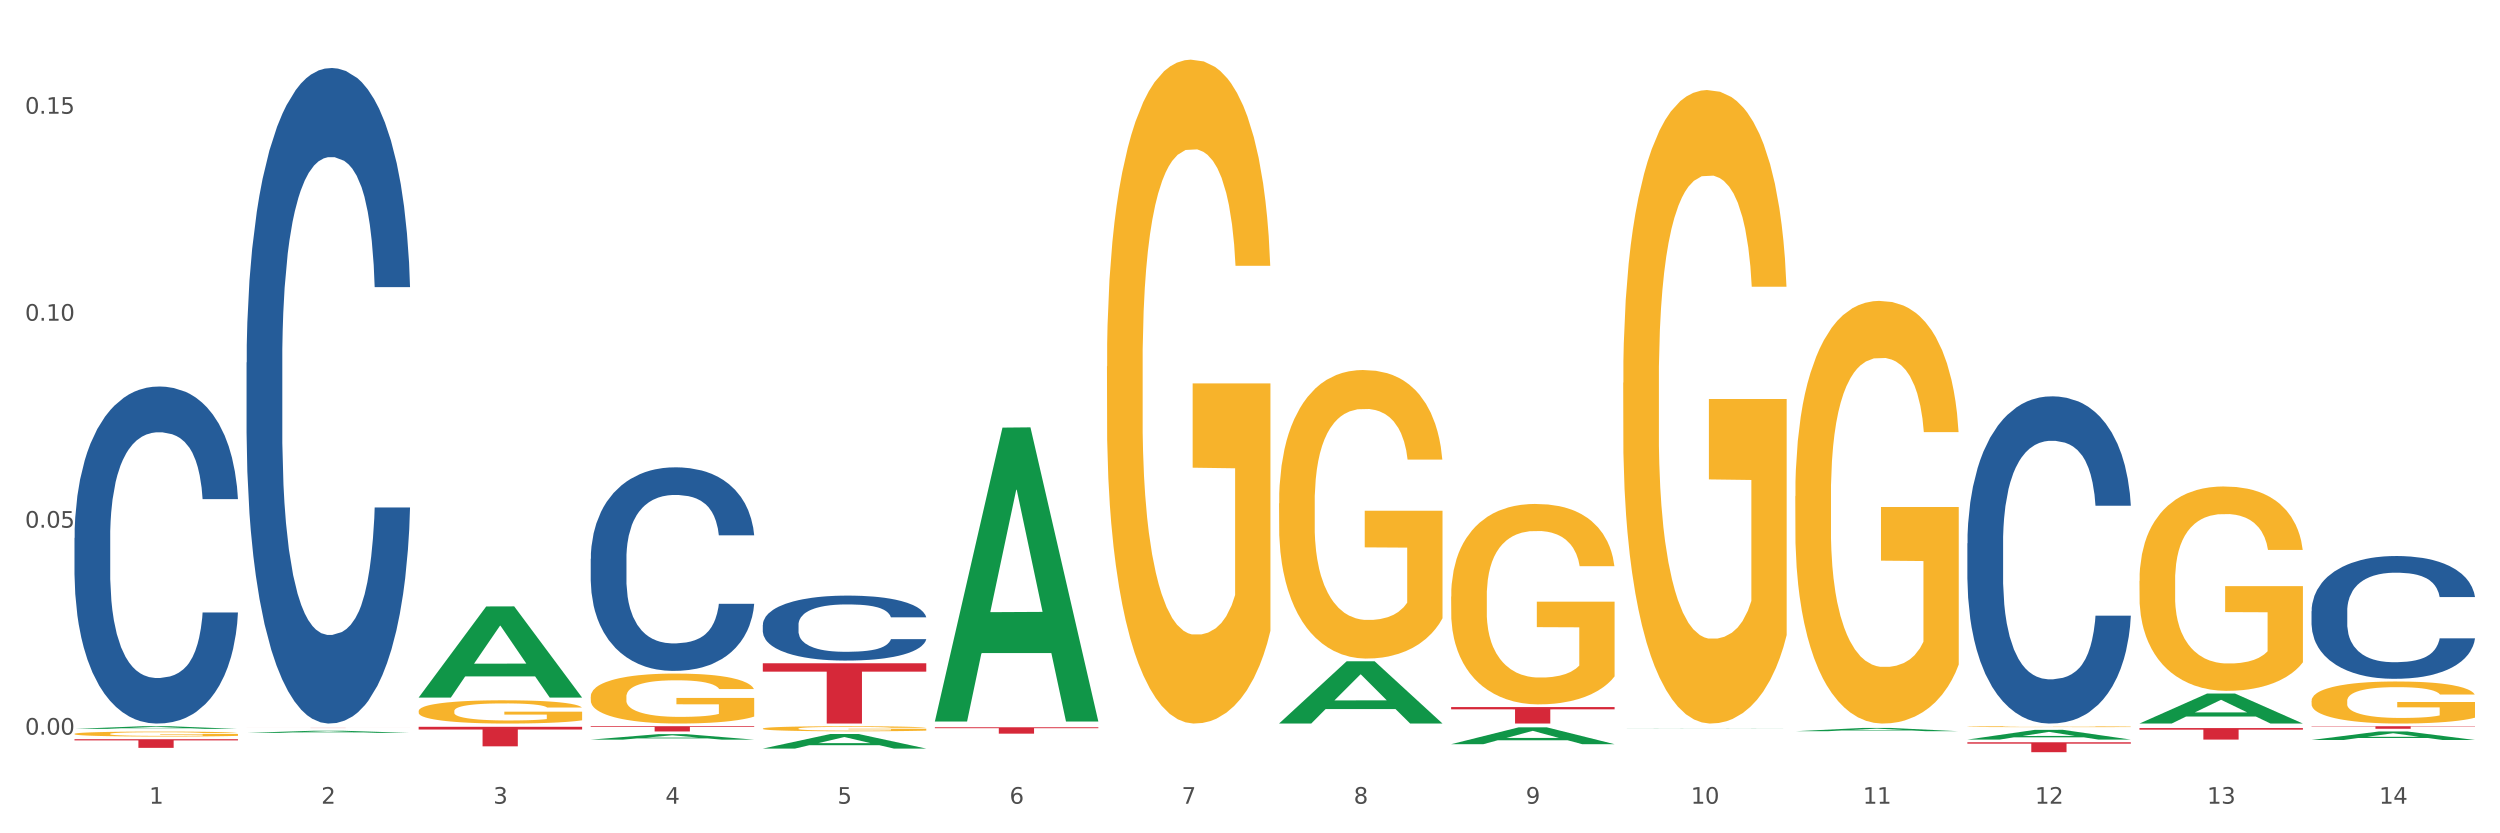 <?xml version="1.0" encoding="utf-8" standalone="no"?>
<!DOCTYPE svg PUBLIC "-//W3C//DTD SVG 1.1//EN"
  "http://www.w3.org/Graphics/SVG/1.1/DTD/svg11.dtd">
<svg xmlns:xlink="http://www.w3.org/1999/xlink" width="1080pt" height="360pt" viewBox="0 0 1080 360" xmlns="http://www.w3.org/2000/svg" version="1.1">
 <rect x="0" y="0" width="1080" height="360" fill="#333333" stroke="none"/>
 <defs>
  <style type="text/css">*{stroke-linejoin: round; stroke-linecap: butt}</style>
 </defs>
 <g id="figure_1">
  <g id="patch_1">
   <path d="M 0 360 
L 1080 360 
L 1080 0 
L 0 0 
z
" style="fill: #ffffff; stroke: #ffffff; stroke-linejoin: miter"/>
  </g>
  <g id="axes_1">
   <g id="matplotlib.axis_1">
    <g id="xtick_1">
     <g id="text_1">
      <!-- 1 -->
      <g style="fill: #4d4d4d" transform="translate(64.432 347.204) scale(0.096 -0.096)">
       <defs>
        <path id="DejaVuSans-31" d="M 794 531 
L 1825 531 
L 1825 4091 
L 703 3866 
L 703 4441 
L 1819 4666 
L 2450 4666 
L 2450 531 
L 3481 531 
L 3481 0 
L 794 0 
L 794 531 
z
" transform="scale(0.016)"/>
       </defs>
       <use xlink:href="#DejaVuSans-31"/>
      </g>
     </g>
    </g>
    <g id="xtick_2">
     <g id="text_2">
      <!-- 2 -->
      <g style="fill: #4d4d4d" transform="translate(138.771 347.204) scale(0.096 -0.096)">
       <defs>
        <path id="DejaVuSans-32" d="M 1228 531 
L 3431 531 
L 3431 0 
L 469 0 
L 469 531 
Q 828 903 1448 1529 
Q 2069 2156 2228 2338 
Q 2531 2678 2651 2914 
Q 2772 3150 2772 3378 
Q 2772 3750 2511 3984 
Q 2250 4219 1831 4219 
Q 1534 4219 1204 4116 
Q 875 4013 500 3803 
L 500 4441 
Q 881 4594 1212 4672 
Q 1544 4750 1819 4750 
Q 2544 4750 2975 4387 
Q 3406 4025 3406 3419 
Q 3406 3131 3298 2873 
Q 3191 2616 2906 2266 
Q 2828 2175 2409 1742 
Q 1991 1309 1228 531 
z
" transform="scale(0.016)"/>
       </defs>
       <use xlink:href="#DejaVuSans-32"/>
      </g>
     </g>
    </g>
    <g id="xtick_3">
     <g id="text_3">
      <!-- 3 -->
      <g style="fill: #4d4d4d" transform="translate(213.109 347.204) scale(0.096 -0.096)">
       <defs>
        <path id="DejaVuSans-33" d="M 2597 2516 
Q 3050 2419 3304 2112 
Q 3559 1806 3559 1356 
Q 3559 666 3084 287 
Q 2609 -91 1734 -91 
Q 1441 -91 1130 -33 
Q 819 25 488 141 
L 488 750 
Q 750 597 1062 519 
Q 1375 441 1716 441 
Q 2309 441 2620 675 
Q 2931 909 2931 1356 
Q 2931 1769 2642 2001 
Q 2353 2234 1838 2234 
L 1294 2234 
L 1294 2753 
L 1863 2753 
Q 2328 2753 2575 2939 
Q 2822 3125 2822 3475 
Q 2822 3834 2567 4026 
Q 2313 4219 1838 4219 
Q 1578 4219 1281 4162 
Q 984 4106 628 3988 
L 628 4550 
Q 988 4650 1302 4700 
Q 1616 4750 1894 4750 
Q 2613 4750 3031 4423 
Q 3450 4097 3450 3541 
Q 3450 3153 3228 2886 
Q 3006 2619 2597 2516 
z
" transform="scale(0.016)"/>
       </defs>
       <use xlink:href="#DejaVuSans-33"/>
      </g>
     </g>
    </g>
    <g id="xtick_4">
     <g id="text_4">
      <!-- 4 -->
      <g style="fill: #4d4d4d" transform="translate(287.448 347.204) scale(0.096 -0.096)">
       <defs>
        <path id="DejaVuSans-34" d="M 2419 4116 
L 825 1625 
L 2419 1625 
L 2419 4116 
z
M 2253 4666 
L 3047 4666 
L 3047 1625 
L 3713 1625 
L 3713 1100 
L 3047 1100 
L 3047 0 
L 2419 0 
L 2419 1100 
L 313 1100 
L 313 1709 
L 2253 4666 
z
" transform="scale(0.016)"/>
       </defs>
       <use xlink:href="#DejaVuSans-34"/>
      </g>
     </g>
    </g>
    <g id="xtick_5">
     <g id="text_5">
      <!-- 5 -->
      <g style="fill: #4d4d4d" transform="translate(361.787 347.204) scale(0.096 -0.096)">
       <defs>
        <path id="DejaVuSans-35" d="M 691 4666 
L 3169 4666 
L 3169 4134 
L 1269 4134 
L 1269 2991 
Q 1406 3038 1543 3061 
Q 1681 3084 1819 3084 
Q 2600 3084 3056 2656 
Q 3513 2228 3513 1497 
Q 3513 744 3044 326 
Q 2575 -91 1722 -91 
Q 1428 -91 1123 -41 
Q 819 9 494 109 
L 494 744 
Q 775 591 1075 516 
Q 1375 441 1709 441 
Q 2250 441 2565 725 
Q 2881 1009 2881 1497 
Q 2881 1984 2565 2268 
Q 2250 2553 1709 2553 
Q 1456 2553 1204 2497 
Q 953 2441 691 2322 
L 691 4666 
z
" transform="scale(0.016)"/>
       </defs>
       <use xlink:href="#DejaVuSans-35"/>
      </g>
     </g>
    </g>
    <g id="xtick_6">
     <g id="text_6">
      <!-- 6 -->
      <g style="fill: #4d4d4d" transform="translate(436.125 347.204) scale(0.096 -0.096)">
       <defs>
        <path id="DejaVuSans-36" d="M 2113 2584 
Q 1688 2584 1439 2293 
Q 1191 2003 1191 1497 
Q 1191 994 1439 701 
Q 1688 409 2113 409 
Q 2538 409 2786 701 
Q 3034 994 3034 1497 
Q 3034 2003 2786 2293 
Q 2538 2584 2113 2584 
z
M 3366 4563 
L 3366 3988 
Q 3128 4100 2886 4159 
Q 2644 4219 2406 4219 
Q 1781 4219 1451 3797 
Q 1122 3375 1075 2522 
Q 1259 2794 1537 2939 
Q 1816 3084 2150 3084 
Q 2853 3084 3261 2657 
Q 3669 2231 3669 1497 
Q 3669 778 3244 343 
Q 2819 -91 2113 -91 
Q 1303 -91 875 529 
Q 447 1150 447 2328 
Q 447 3434 972 4092 
Q 1497 4750 2381 4750 
Q 2619 4750 2861 4703 
Q 3103 4656 3366 4563 
z
" transform="scale(0.016)"/>
       </defs>
       <use xlink:href="#DejaVuSans-36"/>
      </g>
     </g>
    </g>
    <g id="xtick_7">
     <g id="text_7">
      <!-- 7 -->
      <g style="fill: #4d4d4d" transform="translate(510.464 347.204) scale(0.096 -0.096)">
       <defs>
        <path id="DejaVuSans-37" d="M 525 4666 
L 3525 4666 
L 3525 4397 
L 1831 0 
L 1172 0 
L 2766 4134 
L 525 4134 
L 525 4666 
z
" transform="scale(0.016)"/>
       </defs>
       <use xlink:href="#DejaVuSans-37"/>
      </g>
     </g>
    </g>
    <g id="xtick_8">
     <g id="text_8">
      <!-- 8 -->
      <g style="fill: #4d4d4d" transform="translate(584.803 347.204) scale(0.096 -0.096)">
       <defs>
        <path id="DejaVuSans-38" d="M 2034 2216 
Q 1584 2216 1326 1975 
Q 1069 1734 1069 1313 
Q 1069 891 1326 650 
Q 1584 409 2034 409 
Q 2484 409 2743 651 
Q 3003 894 3003 1313 
Q 3003 1734 2745 1975 
Q 2488 2216 2034 2216 
z
M 1403 2484 
Q 997 2584 770 2862 
Q 544 3141 544 3541 
Q 544 4100 942 4425 
Q 1341 4750 2034 4750 
Q 2731 4750 3128 4425 
Q 3525 4100 3525 3541 
Q 3525 3141 3298 2862 
Q 3072 2584 2669 2484 
Q 3125 2378 3379 2068 
Q 3634 1759 3634 1313 
Q 3634 634 3220 271 
Q 2806 -91 2034 -91 
Q 1263 -91 848 271 
Q 434 634 434 1313 
Q 434 1759 690 2068 
Q 947 2378 1403 2484 
z
M 1172 3481 
Q 1172 3119 1398 2916 
Q 1625 2713 2034 2713 
Q 2441 2713 2670 2916 
Q 2900 3119 2900 3481 
Q 2900 3844 2670 4047 
Q 2441 4250 2034 4250 
Q 1625 4250 1398 4047 
Q 1172 3844 1172 3481 
z
" transform="scale(0.016)"/>
       </defs>
       <use xlink:href="#DejaVuSans-38"/>
      </g>
     </g>
    </g>
    <g id="xtick_9">
     <g id="text_9">
      <!-- 9 -->
      <g style="fill: #4d4d4d" transform="translate(659.142 347.204) scale(0.096 -0.096)">
       <defs>
        <path id="DejaVuSans-39" d="M 703 97 
L 703 672 
Q 941 559 1184 500 
Q 1428 441 1663 441 
Q 2288 441 2617 861 
Q 2947 1281 2994 2138 
Q 2813 1869 2534 1725 
Q 2256 1581 1919 1581 
Q 1219 1581 811 2004 
Q 403 2428 403 3163 
Q 403 3881 828 4315 
Q 1253 4750 1959 4750 
Q 2769 4750 3195 4129 
Q 3622 3509 3622 2328 
Q 3622 1225 3098 567 
Q 2575 -91 1691 -91 
Q 1453 -91 1209 -44 
Q 966 3 703 97 
z
M 1959 2075 
Q 2384 2075 2632 2365 
Q 2881 2656 2881 3163 
Q 2881 3666 2632 3958 
Q 2384 4250 1959 4250 
Q 1534 4250 1286 3958 
Q 1038 3666 1038 3163 
Q 1038 2656 1286 2365 
Q 1534 2075 1959 2075 
z
" transform="scale(0.016)"/>
       </defs>
       <use xlink:href="#DejaVuSans-39"/>
      </g>
     </g>
    </g>
    <g id="xtick_10">
     <g id="text_10">
      <!-- 10 -->
      <g style="fill: #4d4d4d" transform="translate(730.426 347.204) scale(0.096 -0.096)">
       <defs>
        <path id="DejaVuSans-30" d="M 2034 4250 
Q 1547 4250 1301 3770 
Q 1056 3291 1056 2328 
Q 1056 1369 1301 889 
Q 1547 409 2034 409 
Q 2525 409 2770 889 
Q 3016 1369 3016 2328 
Q 3016 3291 2770 3770 
Q 2525 4250 2034 4250 
z
M 2034 4750 
Q 2819 4750 3233 4129 
Q 3647 3509 3647 2328 
Q 3647 1150 3233 529 
Q 2819 -91 2034 -91 
Q 1250 -91 836 529 
Q 422 1150 422 2328 
Q 422 3509 836 4129 
Q 1250 4750 2034 4750 
z
" transform="scale(0.016)"/>
       </defs>
       <use xlink:href="#DejaVuSans-31"/>
       <use xlink:href="#DejaVuSans-30" transform="translate(63.623 0)"/>
      </g>
     </g>
    </g>
    <g id="xtick_11">
     <g id="text_11">
      <!-- 11 -->
      <g style="fill: #4d4d4d" transform="translate(804.765 347.204) scale(0.096 -0.096)">
       <use xlink:href="#DejaVuSans-31"/>
       <use xlink:href="#DejaVuSans-31" transform="translate(63.623 0)"/>
      </g>
     </g>
    </g>
    <g id="xtick_12">
     <g id="text_12">
      <!-- 12 -->
      <g style="fill: #4d4d4d" transform="translate(879.104 347.204) scale(0.096 -0.096)">
       <use xlink:href="#DejaVuSans-31"/>
       <use xlink:href="#DejaVuSans-32" transform="translate(63.623 0)"/>
      </g>
     </g>
    </g>
    <g id="xtick_13">
     <g id="text_13">
      <!-- 13 -->
      <g style="fill: #4d4d4d" transform="translate(953.442 347.204) scale(0.096 -0.096)">
       <use xlink:href="#DejaVuSans-31"/>
       <use xlink:href="#DejaVuSans-33" transform="translate(63.623 0)"/>
      </g>
     </g>
    </g>
    <g id="xtick_14">
     <g id="text_14">
      <!-- 14 -->
      <g style="fill: #4d4d4d" transform="translate(1027.781 347.204) scale(0.096 -0.096)">
       <use xlink:href="#DejaVuSans-31"/>
       <use xlink:href="#DejaVuSans-34" transform="translate(63.623 0)"/>
      </g>
     </g>
    </g>
    <g id="xtick_15"/>
    <g id="xtick_16"/>
    <g id="xtick_17"/>
    <g id="xtick_18"/>
    <g id="xtick_19"/>
    <g id="xtick_20"/>
    <g id="xtick_21"/>
    <g id="xtick_22"/>
    <g id="xtick_23"/>
    <g id="xtick_24"/>
    <g id="xtick_25"/>
    <g id="xtick_26"/>
    <g id="xtick_27"/>
   </g>
   <g id="matplotlib.axis_2">
    <g id="ytick_1">
     <g id="text_15">
      <!-- 0.00 -->
      <g style="fill: #4d4d4d" transform="translate(10.8 317.378) scale(0.096 -0.096)">
       <defs>
        <path id="DejaVuSans-2e" d="M 684 794 
L 1344 794 
L 1344 0 
L 684 0 
L 684 794 
z
" transform="scale(0.016)"/>
       </defs>
       <use xlink:href="#DejaVuSans-30"/>
       <use xlink:href="#DejaVuSans-2e" transform="translate(63.623 0)"/>
       <use xlink:href="#DejaVuSans-30" transform="translate(95.41 0)"/>
       <use xlink:href="#DejaVuSans-30" transform="translate(159.033 0)"/>
      </g>
     </g>
    </g>
    <g id="ytick_2">
     <g id="text_16">
      <!-- 0.05 -->
      <g style="fill: #4d4d4d" transform="translate(10.8 227.962) scale(0.096 -0.096)">
       <use xlink:href="#DejaVuSans-30"/>
       <use xlink:href="#DejaVuSans-2e" transform="translate(63.623 0)"/>
       <use xlink:href="#DejaVuSans-30" transform="translate(95.41 0)"/>
       <use xlink:href="#DejaVuSans-35" transform="translate(159.033 0)"/>
      </g>
     </g>
    </g>
    <g id="ytick_3">
     <g id="text_17">
      <!-- 0.10 -->
      <g style="fill: #4d4d4d" transform="translate(10.8 138.546) scale(0.096 -0.096)">
       <use xlink:href="#DejaVuSans-30"/>
       <use xlink:href="#DejaVuSans-2e" transform="translate(63.623 0)"/>
       <use xlink:href="#DejaVuSans-31" transform="translate(95.41 0)"/>
       <use xlink:href="#DejaVuSans-30" transform="translate(159.033 0)"/>
      </g>
     </g>
    </g>
    <g id="ytick_4">
     <g id="text_18">
      <!-- 0.15 -->
      <g style="fill: #4d4d4d" transform="translate(10.8 49.13) scale(0.096 -0.096)">
       <use xlink:href="#DejaVuSans-30"/>
       <use xlink:href="#DejaVuSans-2e" transform="translate(63.623 0)"/>
       <use xlink:href="#DejaVuSans-31" transform="translate(95.41 0)"/>
       <use xlink:href="#DejaVuSans-35" transform="translate(159.033 0)"/>
      </g>
     </g>
    </g>
    <g id="ytick_5"/>
    <g id="ytick_6"/>
    <g id="ytick_7"/>
   </g>
   <g id="PolyCollection_1">
    <path d="M 32.175 314.882 
L 32.248 314.881 
L 61.37 313.732 
L 73.456 313.73 
L 102.797 314.884 
L 88.818 314.884 
L 82.484 314.616 
L 52.415 314.616 
L 52.197 314.62 
L 46.081 314.884 
L 32.175 314.884 
L 32.175 314.882 
L 56.201 314.455 
L 78.698 314.454 
L 67.559 313.976 
L 67.413 313.974 
L 67.267 313.978 
L 56.128 314.454 
L 56.201 314.455 
L 32.175 314.882 
z
" clip-path="url(#pc44498b9a7)" style="fill: #109648"/>
    <path d="M 924.24 314.517 
L 994.861 314.517 
L 994.861 315.211 
L 967.081 315.215 
L 967.081 319.512 
L 951.852 319.512 
L 951.852 315.215 
L 924.24 315.211 
L 924.24 314.521 
L 924.24 314.517 
z
" clip-path="url(#pc44498b9a7)" style="fill: #d62839"/>
    <path d="M 849.901 320.66 
L 920.523 320.66 
L 920.523 321.256 
L 892.742 321.26 
L 892.742 324.95 
L 877.514 324.95 
L 877.514 321.26 
L 849.901 321.256 
L 849.901 320.664 
L 849.901 320.66 
z
" clip-path="url(#pc44498b9a7)" style="fill: #d62839"/>
    <path d="M 626.885 305.45 
L 697.506 305.45 
L 697.506 306.44 
L 669.726 306.447 
L 669.726 312.579 
L 654.497 312.579 
L 654.497 306.447 
L 626.885 306.44 
L 626.885 305.456 
L 626.885 305.45 
z
" clip-path="url(#pc44498b9a7)" style="fill: #d62839"/>
    <path d="M 403.869 314.191 
L 474.49 314.191 
L 474.49 314.574 
L 446.71 314.577 
L 446.71 316.944 
L 431.481 316.944 
L 431.481 314.577 
L 403.869 314.574 
L 403.869 314.194 
L 403.869 314.191 
z
" clip-path="url(#pc44498b9a7)" style="fill: #d62839"/>
    <path d="M 329.53 286.524 
L 400.152 286.524 
L 400.152 290.145 
L 372.371 290.169 
L 372.371 312.579 
L 357.143 312.579 
L 357.143 290.169 
L 329.53 290.145 
L 329.53 286.548 
L 329.53 286.524 
z
" clip-path="url(#pc44498b9a7)" style="fill: #d62839"/>
    <path d="M 255.191 313.73 
L 325.813 313.73 
L 325.813 314.045 
L 298.033 314.047 
L 298.033 315.994 
L 282.804 315.994 
L 282.804 314.047 
L 255.191 314.045 
L 255.191 313.733 
L 255.191 313.73 
z
" clip-path="url(#pc44498b9a7)" style="fill: #d62839"/>
    <path d="M 180.852 313.978 
L 251.474 313.978 
L 251.474 315.153 
L 223.694 315.16 
L 223.694 322.429 
L 208.465 322.429 
L 208.465 315.16 
L 180.852 315.153 
L 180.852 313.986 
L 180.852 313.978 
z
" clip-path="url(#pc44498b9a7)" style="fill: #d62839"/>
    <path d="M 106.514 314.454 
L 177.135 314.454 
L 177.135 314.462 
L 149.355 314.462 
L 149.355 314.515 
L 134.126 314.515 
L 134.126 314.462 
L 106.514 314.462 
L 106.514 314.454 
L 106.514 314.454 
z
" clip-path="url(#pc44498b9a7)" style="fill: #d62839"/>
    <path d="M 32.175 319.343 
L 102.797 319.343 
L 102.797 319.863 
L 75.017 319.866 
L 75.017 323.086 
L 59.788 323.086 
L 59.788 319.866 
L 32.175 319.863 
L 32.175 319.346 
L 32.175 319.343 
z
" clip-path="url(#pc44498b9a7)" style="fill: #d62839"/>
    <path d="M 32.175 232.392 
L 32.258 232.259 
L 32.258 228.536 
L 32.509 223.483 
L 33.427 214.174 
L 34.596 207.126 
L 36.599 198.882 
L 37.684 195.424 
L 39.104 191.568 
L 42.025 185.318 
L 45.364 179.999 
L 47.702 177.073 
L 49.455 175.211 
L 53.378 171.887 
L 55.632 170.424 
L 57.969 169.227 
L 59.973 168.43 
L 63.312 167.499 
L 65.983 167.1 
L 69.072 166.967 
L 71.66 167.1 
L 75.082 167.632 
L 80.091 169.227 
L 82.011 170.158 
L 84.599 171.754 
L 87.27 173.882 
L 89.44 176.009 
L 91.945 179.068 
L 94.533 183.057 
L 97.037 188.11 
L 98.79 192.765 
L 100.209 197.685 
L 101.461 203.669 
L 102.379 210.185 
L 102.797 215.637 
L 87.52 215.637 
L 87.103 210.717 
L 86.268 205.398 
L 85.434 201.807 
L 84.515 198.882 
L 83.096 195.557 
L 81.844 193.43 
L 79.757 190.903 
L 77.837 189.307 
L 76.251 188.376 
L 74.331 187.579 
L 70.241 186.781 
L 67.319 186.781 
L 65.482 187.047 
L 63.229 187.712 
L 61.309 188.642 
L 59.055 190.238 
L 57.302 191.967 
L 55.549 194.227 
L 54.547 195.823 
L 53.044 198.749 
L 52.043 201.142 
L 50.707 205.265 
L 49.956 208.19 
L 48.62 215.77 
L 48.036 221.355 
L 47.785 225.212 
L 47.618 229.467 
L 47.618 250.212 
L 48.119 259.52 
L 48.537 263.509 
L 49.204 268.031 
L 50.457 273.882 
L 52.293 279.6 
L 54.213 283.722 
L 55.799 286.249 
L 57.302 288.11 
L 58.804 289.573 
L 60.641 290.903 
L 62.143 291.701 
L 64.397 292.499 
L 67.069 292.898 
L 69.155 292.898 
L 73.413 292.233 
L 75.333 291.568 
L 77.169 290.637 
L 79.173 289.174 
L 80.759 287.579 
L 81.677 286.382 
L 83.18 283.855 
L 84.348 281.196 
L 85.35 278.137 
L 86.018 275.478 
L 86.769 271.488 
L 87.353 266.967 
L 87.52 264.573 
L 102.797 264.573 
L 102.463 269.36 
L 101.879 274.015 
L 100.71 280.265 
L 99.792 283.855 
L 98.372 288.243 
L 96.87 291.967 
L 94.783 296.089 
L 92.863 299.148 
L 90.86 301.807 
L 88.689 304.201 
L 84.766 307.525 
L 83.347 308.456 
L 80.341 310.052 
L 78.004 310.983 
L 74.581 311.914 
L 71.075 312.446 
L 67.402 312.579 
L 64.147 312.313 
L 60.557 311.515 
L 58.303 310.717 
L 55.799 309.52 
L 52.877 307.658 
L 50.123 305.398 
L 47.535 302.738 
L 45.114 299.68 
L 42.86 296.222 
L 39.938 290.504 
L 37.768 284.919 
L 36.182 279.733 
L 35.097 275.345 
L 34.011 269.759 
L 33.427 265.903 
L 32.509 256.595 
L 32.175 247.951 
L 32.175 232.392 
z
" clip-path="url(#pc44498b9a7)" style="fill: #255c99"/>
    <path d="M 106.514 156.622 
L 106.597 156.363 
L 106.597 149.121 
L 106.848 139.293 
L 107.766 121.189 
L 108.935 107.481 
L 110.938 91.446 
L 112.023 84.721 
L 113.442 77.221 
L 116.364 65.065 
L 119.703 54.719 
L 122.04 49.029 
L 123.794 45.409 
L 127.717 38.943 
L 129.971 36.098 
L 132.308 33.77 
L 134.312 32.218 
L 137.651 30.408 
L 140.322 29.632 
L 143.411 29.373 
L 145.998 29.632 
L 149.421 30.666 
L 154.43 33.77 
L 156.35 35.58 
L 158.937 38.684 
L 161.609 42.822 
L 163.779 46.96 
L 166.283 52.909 
L 168.871 60.668 
L 171.376 70.496 
L 173.129 79.548 
L 174.548 89.118 
L 175.8 100.756 
L 176.718 113.43 
L 177.135 124.034 
L 161.859 124.034 
L 161.442 114.464 
L 160.607 104.119 
L 159.772 97.136 
L 158.854 91.446 
L 157.435 84.98 
L 156.183 80.842 
L 154.096 75.927 
L 152.176 72.824 
L 150.59 71.013 
L 148.67 69.462 
L 144.579 67.91 
L 141.658 67.91 
L 139.821 68.427 
L 137.567 69.72 
L 135.647 71.531 
L 133.393 74.634 
L 131.64 77.997 
L 129.887 82.393 
L 128.886 85.497 
L 127.383 91.187 
L 126.381 95.842 
L 125.046 103.86 
L 124.294 109.55 
L 122.959 124.292 
L 122.374 135.155 
L 122.124 142.655 
L 121.957 150.932 
L 121.957 191.279 
L 122.458 209.383 
L 122.875 217.142 
L 123.543 225.936 
L 124.795 237.316 
L 126.632 248.437 
L 128.552 256.455 
L 130.138 261.369 
L 131.64 264.99 
L 133.143 267.835 
L 134.979 270.421 
L 136.482 271.973 
L 138.736 273.525 
L 141.407 274.301 
L 143.494 274.301 
L 147.751 273.007 
L 149.671 271.714 
L 151.508 269.904 
L 153.511 267.059 
L 155.097 263.955 
L 156.016 261.627 
L 157.518 256.713 
L 158.687 251.541 
L 159.689 245.592 
L 160.357 240.419 
L 161.108 232.66 
L 161.692 223.867 
L 161.859 219.211 
L 177.135 219.211 
L 176.802 228.522 
L 176.217 237.574 
L 175.049 249.73 
L 174.13 256.713 
L 172.711 265.248 
L 171.209 272.49 
L 169.122 280.508 
L 167.202 286.456 
L 165.198 291.629 
L 163.028 296.285 
L 159.104 302.75 
L 157.685 304.561 
L 154.68 307.665 
L 152.343 309.475 
L 148.92 311.285 
L 145.414 312.32 
L 141.741 312.579 
L 138.486 312.061 
L 134.896 310.51 
L 132.642 308.958 
L 130.138 306.63 
L 127.216 303.009 
L 124.461 298.612 
L 121.874 293.44 
L 119.453 287.491 
L 117.199 280.766 
L 114.277 269.645 
L 112.107 258.782 
L 110.521 248.696 
L 109.435 240.161 
L 108.35 229.298 
L 107.766 221.798 
L 106.848 203.693 
L 106.514 186.882 
L 106.514 156.622 
z
" clip-path="url(#pc44498b9a7)" style="fill: #255c99"/>
    <path d="M 255.191 241.397 
L 255.275 241.317 
L 255.275 239.068 
L 255.525 236.015 
L 256.443 230.393 
L 257.612 226.136 
L 259.615 221.156 
L 260.701 219.068 
L 262.12 216.739 
L 265.041 212.964 
L 268.381 209.751 
L 270.718 207.984 
L 272.471 206.859 
L 276.394 204.851 
L 278.648 203.968 
L 280.986 203.245 
L 282.989 202.763 
L 286.328 202.201 
L 288.999 201.96 
L 292.088 201.879 
L 294.676 201.96 
L 298.098 202.281 
L 303.107 203.245 
L 305.027 203.807 
L 307.615 204.771 
L 310.286 206.056 
L 312.457 207.341 
L 314.961 209.188 
L 317.549 211.598 
L 320.053 214.65 
L 321.806 217.461 
L 323.225 220.433 
L 324.477 224.048 
L 325.396 227.983 
L 325.813 231.277 
L 310.537 231.277 
L 310.119 228.305 
L 309.284 225.092 
L 308.45 222.923 
L 307.531 221.156 
L 306.112 219.148 
L 304.86 217.863 
L 302.773 216.337 
L 300.853 215.373 
L 299.267 214.811 
L 297.347 214.329 
L 293.257 213.847 
L 290.335 213.847 
L 288.499 214.008 
L 286.245 214.409 
L 284.325 214.972 
L 282.071 215.935 
L 280.318 216.98 
L 278.565 218.345 
L 277.563 219.309 
L 276.06 221.076 
L 275.059 222.522 
L 273.723 225.012 
L 272.972 226.779 
L 271.636 231.357 
L 271.052 234.73 
L 270.801 237.06 
L 270.634 239.63 
L 270.634 252.16 
L 271.135 257.782 
L 271.553 260.192 
L 272.22 262.923 
L 273.473 266.457 
L 275.309 269.91 
L 277.229 272.4 
L 278.815 273.927 
L 280.318 275.051 
L 281.82 275.935 
L 283.657 276.738 
L 285.159 277.22 
L 287.413 277.702 
L 290.085 277.943 
L 292.172 277.943 
L 296.429 277.541 
L 298.349 277.139 
L 300.185 276.577 
L 302.189 275.694 
L 303.775 274.73 
L 304.693 274.007 
L 306.196 272.481 
L 307.364 270.874 
L 308.366 269.027 
L 309.034 267.421 
L 309.785 265.011 
L 310.37 262.28 
L 310.537 260.834 
L 325.813 260.834 
L 325.479 263.726 
L 324.895 266.537 
L 323.726 270.312 
L 322.808 272.481 
L 321.389 275.131 
L 319.886 277.38 
L 317.799 279.87 
L 315.879 281.718 
L 313.876 283.324 
L 311.705 284.77 
L 307.782 286.778 
L 306.363 287.34 
L 303.358 288.304 
L 301.02 288.866 
L 297.598 289.428 
L 294.092 289.75 
L 290.419 289.83 
L 287.163 289.669 
L 283.573 289.187 
L 281.32 288.705 
L 278.815 287.983 
L 275.893 286.858 
L 273.139 285.493 
L 270.551 283.886 
L 268.13 282.039 
L 265.876 279.951 
L 262.955 276.497 
L 260.784 273.123 
L 259.198 269.991 
L 258.113 267.34 
L 257.028 263.967 
L 256.443 261.638 
L 255.525 256.015 
L 255.191 250.794 
L 255.191 241.397 
z
" clip-path="url(#pc44498b9a7)" style="fill: #255c99"/>
    <path d="M 329.53 269.913 
L 329.613 269.887 
L 329.613 269.169 
L 329.864 268.195 
L 330.782 266.401 
L 331.951 265.042 
L 333.954 263.452 
L 335.039 262.786 
L 336.458 262.042 
L 339.38 260.837 
L 342.719 259.812 
L 345.057 259.248 
L 346.81 258.889 
L 350.733 258.248 
L 352.987 257.966 
L 355.324 257.735 
L 357.328 257.581 
L 360.667 257.402 
L 363.338 257.325 
L 366.427 257.299 
L 369.015 257.325 
L 372.437 257.428 
L 377.446 257.735 
L 379.366 257.915 
L 381.954 258.222 
L 384.625 258.633 
L 386.795 259.043 
L 389.3 259.632 
L 391.887 260.401 
L 394.392 261.376 
L 396.145 262.273 
L 397.564 263.222 
L 398.816 264.375 
L 399.734 265.631 
L 400.152 266.683 
L 384.875 266.683 
L 384.458 265.734 
L 383.623 264.709 
L 382.788 264.016 
L 381.87 263.452 
L 380.451 262.811 
L 379.199 262.401 
L 377.112 261.914 
L 375.192 261.606 
L 373.606 261.427 
L 371.686 261.273 
L 367.595 261.119 
L 364.674 261.119 
L 362.837 261.171 
L 360.583 261.299 
L 358.663 261.478 
L 356.41 261.786 
L 354.656 262.119 
L 352.903 262.555 
L 351.902 262.863 
L 350.399 263.427 
L 349.397 263.888 
L 348.062 264.683 
L 347.31 265.247 
L 345.975 266.708 
L 345.391 267.785 
L 345.14 268.528 
L 344.973 269.349 
L 344.973 273.348 
L 345.474 275.143 
L 345.891 275.912 
L 346.559 276.784 
L 347.811 277.912 
L 349.648 279.014 
L 351.568 279.809 
L 353.154 280.296 
L 354.656 280.655 
L 356.159 280.937 
L 357.996 281.193 
L 359.498 281.347 
L 361.752 281.501 
L 364.423 281.578 
L 366.51 281.578 
L 370.768 281.45 
L 372.688 281.321 
L 374.524 281.142 
L 376.528 280.86 
L 378.114 280.552 
L 379.032 280.322 
L 380.534 279.835 
L 381.703 279.322 
L 382.705 278.732 
L 383.373 278.219 
L 384.124 277.45 
L 384.708 276.579 
L 384.875 276.117 
L 400.152 276.117 
L 399.818 277.04 
L 399.233 277.937 
L 398.065 279.142 
L 397.146 279.835 
L 395.727 280.681 
L 394.225 281.398 
L 392.138 282.193 
L 390.218 282.783 
L 388.214 283.296 
L 386.044 283.757 
L 382.121 284.398 
L 380.701 284.577 
L 377.696 284.885 
L 375.359 285.065 
L 371.936 285.244 
L 368.43 285.347 
L 364.757 285.372 
L 361.502 285.321 
L 357.912 285.167 
L 355.658 285.013 
L 353.154 284.782 
L 350.232 284.424 
L 347.477 283.988 
L 344.89 283.475 
L 342.469 282.885 
L 340.215 282.219 
L 337.293 281.116 
L 335.123 280.04 
L 333.537 279.04 
L 332.452 278.194 
L 331.366 277.117 
L 330.782 276.373 
L 329.864 274.579 
L 329.53 272.912 
L 329.53 269.913 
z
" clip-path="url(#pc44498b9a7)" style="fill: #255c99"/>
    <path d="M 849.901 234.73 
L 849.984 234.601 
L 849.984 230.986 
L 850.235 226.08 
L 851.153 217.043 
L 852.322 210.201 
L 854.325 202.196 
L 855.41 198.84 
L 856.829 195.096 
L 859.751 189.028 
L 863.09 183.864 
L 865.428 181.024 
L 867.181 179.216 
L 871.104 175.989 
L 873.358 174.569 
L 875.695 173.407 
L 877.699 172.632 
L 881.038 171.728 
L 883.709 171.341 
L 886.798 171.212 
L 889.386 171.341 
L 892.808 171.857 
L 897.817 173.407 
L 899.737 174.31 
L 902.325 175.86 
L 904.996 177.925 
L 907.166 179.991 
L 909.671 182.96 
L 912.258 186.833 
L 914.763 191.739 
L 916.516 196.258 
L 917.935 201.035 
L 919.187 206.844 
L 920.105 213.17 
L 920.523 218.463 
L 905.246 218.463 
L 904.829 213.686 
L 903.994 208.522 
L 903.159 205.037 
L 902.241 202.196 
L 900.822 198.969 
L 899.57 196.903 
L 897.483 194.45 
L 895.563 192.901 
L 893.977 191.997 
L 892.057 191.223 
L 887.966 190.448 
L 885.045 190.448 
L 883.208 190.706 
L 880.954 191.352 
L 879.034 192.256 
L 876.78 193.805 
L 875.027 195.483 
L 873.274 197.678 
L 872.273 199.227 
L 870.77 202.067 
L 869.768 204.391 
L 868.433 208.393 
L 867.681 211.234 
L 866.346 218.592 
L 865.761 224.015 
L 865.511 227.759 
L 865.344 231.89 
L 865.344 252.03 
L 865.845 261.067 
L 866.262 264.94 
L 866.93 269.329 
L 868.182 275.01 
L 870.019 280.561 
L 871.939 284.563 
L 873.525 287.016 
L 875.027 288.824 
L 876.53 290.244 
L 878.367 291.535 
L 879.869 292.31 
L 882.123 293.084 
L 884.794 293.472 
L 886.881 293.472 
L 891.139 292.826 
L 893.059 292.18 
L 894.895 291.277 
L 896.899 289.857 
L 898.485 288.307 
L 899.403 287.146 
L 900.905 284.693 
L 902.074 282.111 
L 903.076 279.141 
L 903.744 276.559 
L 904.495 272.686 
L 905.079 268.297 
L 905.246 265.973 
L 920.523 265.973 
L 920.189 270.62 
L 919.604 275.139 
L 918.436 281.207 
L 917.517 284.693 
L 916.098 288.953 
L 914.596 292.568 
L 912.509 296.57 
L 910.589 299.539 
L 908.585 302.121 
L 906.415 304.445 
L 902.491 307.673 
L 901.072 308.576 
L 898.067 310.126 
L 895.73 311.029 
L 892.307 311.933 
L 888.801 312.449 
L 885.128 312.579 
L 881.873 312.32 
L 878.283 311.546 
L 876.029 310.771 
L 873.525 309.609 
L 870.603 307.802 
L 867.848 305.607 
L 865.261 303.025 
L 862.84 300.056 
L 860.586 296.699 
L 857.664 291.148 
L 855.494 285.725 
L 853.908 280.69 
L 852.823 276.43 
L 851.737 271.008 
L 851.153 267.264 
L 850.235 258.227 
L 849.901 249.835 
L 849.901 234.73 
z
" clip-path="url(#pc44498b9a7)" style="fill: #255c99"/>
    <path d="M 998.578 264.034 
L 998.662 263.985 
L 998.662 262.629 
L 998.912 260.787 
L 999.83 257.396 
L 1000.999 254.828 
L 1003.003 251.824 
L 1004.088 250.564 
L 1005.507 249.159 
L 1008.429 246.882 
L 1011.768 244.944 
L 1014.105 243.878 
L 1015.858 243.199 
L 1019.781 241.988 
L 1022.035 241.455 
L 1024.373 241.019 
L 1026.376 240.728 
L 1029.715 240.389 
L 1032.387 240.244 
L 1035.475 240.195 
L 1038.063 240.244 
L 1041.486 240.438 
L 1046.494 241.019 
L 1048.414 241.358 
L 1051.002 241.94 
L 1053.673 242.715 
L 1055.844 243.49 
L 1058.348 244.604 
L 1060.936 246.058 
L 1063.44 247.899 
L 1065.193 249.595 
L 1066.612 251.388 
L 1067.864 253.568 
L 1068.783 255.942 
L 1069.2 257.929 
L 1053.924 257.929 
L 1053.506 256.136 
L 1052.671 254.198 
L 1051.837 252.89 
L 1050.918 251.824 
L 1049.499 250.613 
L 1048.247 249.837 
L 1046.16 248.917 
L 1044.24 248.335 
L 1042.654 247.996 
L 1040.734 247.705 
L 1036.644 247.415 
L 1033.722 247.415 
L 1031.886 247.512 
L 1029.632 247.754 
L 1027.712 248.093 
L 1025.458 248.674 
L 1023.705 249.304 
L 1021.952 250.128 
L 1020.95 250.709 
L 1019.448 251.775 
L 1018.446 252.648 
L 1017.11 254.15 
L 1016.359 255.215 
L 1015.023 257.977 
L 1014.439 260.012 
L 1014.188 261.417 
L 1014.022 262.968 
L 1014.022 270.526 
L 1014.522 273.918 
L 1014.94 275.372 
L 1015.608 277.019 
L 1016.86 279.151 
L 1018.696 281.234 
L 1020.616 282.736 
L 1022.202 283.657 
L 1023.705 284.335 
L 1025.207 284.868 
L 1027.044 285.353 
L 1028.547 285.643 
L 1030.8 285.934 
L 1033.472 286.079 
L 1035.559 286.079 
L 1039.816 285.837 
L 1041.736 285.595 
L 1043.572 285.256 
L 1045.576 284.723 
L 1047.162 284.141 
L 1048.08 283.705 
L 1049.583 282.785 
L 1050.752 281.816 
L 1051.753 280.701 
L 1052.421 279.732 
L 1053.172 278.279 
L 1053.757 276.631 
L 1053.924 275.759 
L 1069.2 275.759 
L 1068.866 277.503 
L 1068.282 279.199 
L 1067.113 281.476 
L 1066.195 282.785 
L 1064.776 284.384 
L 1063.273 285.74 
L 1061.186 287.242 
L 1059.266 288.357 
L 1057.263 289.326 
L 1055.092 290.198 
L 1051.169 291.409 
L 1049.75 291.748 
L 1046.745 292.33 
L 1044.407 292.669 
L 1040.985 293.008 
L 1037.479 293.202 
L 1033.806 293.25 
L 1030.55 293.153 
L 1026.96 292.863 
L 1024.707 292.572 
L 1022.202 292.136 
L 1019.281 291.458 
L 1016.526 290.634 
L 1013.938 289.665 
L 1011.517 288.55 
L 1009.263 287.291 
L 1006.342 285.207 
L 1004.171 283.172 
L 1002.585 281.283 
L 1001.5 279.684 
L 1000.415 277.649 
L 999.83 276.244 
L 998.912 272.852 
L 998.578 269.703 
L 998.578 264.034 
z
" clip-path="url(#pc44498b9a7)" style="fill: #255c99"/>
    <path d="M 998.578 302.802 
L 998.662 302.785 
L 998.662 302.187 
L 998.828 301.673 
L 999.662 300.428 
L 1000.913 299.399 
L 1001.83 298.851 
L 1002.747 298.403 
L 1003.831 297.954 
L 1005.165 297.49 
L 1007.583 296.809 
L 1009.084 296.461 
L 1010.918 296.095 
L 1014.253 295.564 
L 1016.671 295.265 
L 1019.173 295.016 
L 1023.258 294.718 
L 1025.926 294.585 
L 1028.761 294.485 
L 1032.18 294.419 
L 1034.765 294.402 
L 1040.434 294.452 
L 1045.27 294.601 
L 1047.605 294.718 
L 1050.607 294.917 
L 1052.191 295.05 
L 1054.775 295.315 
L 1057.444 295.664 
L 1059.278 295.963 
L 1062.029 296.527 
L 1064.114 297.091 
L 1066.032 297.788 
L 1067.032 298.27 
L 1067.783 298.718 
L 1068.45 299.233 
L 1069.117 300.046 
L 1054.108 300.046 
L 1053.525 299.465 
L 1052.608 298.917 
L 1051.274 298.386 
L 1050.106 298.054 
L 1048.105 297.639 
L 1046.271 297.373 
L 1044.353 297.174 
L 1042.019 297.008 
L 1040.184 296.925 
L 1037.599 296.859 
L 1032.513 296.875 
L 1029.095 297.008 
L 1026.76 297.174 
L 1025.259 297.324 
L 1023.925 297.49 
L 1022.425 297.722 
L 1020.674 298.071 
L 1019.423 298.386 
L 1018.172 298.784 
L 1017.172 299.183 
L 1016.255 299.648 
L 1015.504 300.146 
L 1014.92 300.66 
L 1014.42 301.291 
L 1014.003 302.337 
L 1014.003 304.611 
L 1014.17 305.125 
L 1014.587 305.806 
L 1015.087 306.321 
L 1015.921 306.935 
L 1016.671 307.35 
L 1018.089 307.947 
L 1019.673 308.445 
L 1020.924 308.761 
L 1022.174 309.026 
L 1024.342 309.391 
L 1026.76 309.69 
L 1028.845 309.873 
L 1031.68 310.039 
L 1033.597 310.105 
L 1035.265 310.138 
L 1039.35 310.138 
L 1042.269 310.089 
L 1045.52 309.972 
L 1048.022 309.823 
L 1050.106 309.64 
L 1052.441 309.342 
L 1053.942 309.06 
L 1053.942 305.59 
L 1035.598 305.574 
L 1035.598 303.266 
L 1069.2 303.266 
L 1069.2 310.039 
L 1067.783 310.387 
L 1066.198 310.703 
L 1064.531 310.985 
L 1062.029 311.334 
L 1059.028 311.666 
L 1056.36 311.898 
L 1053.525 312.097 
L 1050.19 312.28 
L 1045.854 312.446 
L 1043.186 312.512 
L 1039.851 312.562 
L 1035.932 312.579 
L 1032.513 312.545 
L 1029.178 312.462 
L 1025.676 312.313 
L 1022.258 312.097 
L 1019.673 311.881 
L 1017.088 311.616 
L 1014.337 311.267 
L 1012.169 310.935 
L 1010.501 310.636 
L 1008.667 310.255 
L 1006.666 309.757 
L 1005.165 309.308 
L 1003.831 308.844 
L 1002.414 308.246 
L 1001.413 307.732 
L 1000.413 307.084 
L 999.829 306.603 
L 999.162 305.856 
L 998.662 304.81 
L 998.578 302.802 
z
" clip-path="url(#pc44498b9a7)" style="fill: #f7b32b"/>
    <path d="M 924.24 250.955 
L 924.323 250.874 
L 924.323 247.971 
L 924.49 245.471 
L 925.323 239.423 
L 926.574 234.424 
L 927.491 231.763 
L 928.408 229.586 
L 929.492 227.408 
L 930.826 225.15 
L 933.244 221.844 
L 934.745 220.151 
L 936.58 218.377 
L 939.915 215.796 
L 942.333 214.345 
L 944.834 213.135 
L 948.92 211.684 
L 951.588 211.039 
L 954.423 210.555 
L 957.841 210.232 
L 960.426 210.152 
L 966.096 210.393 
L 970.932 211.119 
L 973.266 211.684 
L 976.268 212.651 
L 977.852 213.296 
L 980.437 214.587 
L 983.105 216.28 
L 984.939 217.732 
L 987.691 220.473 
L 989.775 223.215 
L 991.693 226.602 
L 992.693 228.94 
L 993.444 231.118 
L 994.111 233.617 
L 994.778 237.569 
L 979.77 237.569 
L 979.186 234.746 
L 978.269 232.085 
L 976.935 229.505 
L 975.768 227.892 
L 973.766 225.876 
L 971.932 224.586 
L 970.014 223.618 
L 967.68 222.812 
L 965.845 222.409 
L 963.261 222.086 
L 958.175 222.167 
L 954.756 222.812 
L 952.422 223.618 
L 950.921 224.344 
L 949.587 225.15 
L 948.086 226.279 
L 946.335 227.973 
L 945.084 229.505 
L 943.834 231.44 
L 942.833 233.376 
L 941.916 235.633 
L 941.165 238.053 
L 940.582 240.552 
L 940.081 243.617 
L 939.665 248.697 
L 939.665 259.745 
L 939.831 262.244 
L 940.248 265.551 
L 940.749 268.05 
L 941.582 271.034 
L 942.333 273.05 
L 943.75 275.953 
L 945.334 278.372 
L 946.585 279.904 
L 947.836 281.195 
L 950.004 282.969 
L 952.422 284.42 
L 954.506 285.307 
L 957.341 286.113 
L 959.259 286.436 
L 960.926 286.597 
L 965.012 286.597 
L 967.93 286.355 
L 971.182 285.791 
L 973.683 285.065 
L 975.768 284.178 
L 978.102 282.727 
L 979.603 281.356 
L 979.603 264.502 
L 961.26 264.422 
L 961.26 253.213 
L 994.861 253.213 
L 994.861 286.113 
L 993.444 287.807 
L 991.86 289.339 
L 990.192 290.71 
L 987.691 292.403 
L 984.689 294.016 
L 982.021 295.145 
L 979.186 296.113 
L 975.851 297 
L 971.515 297.806 
L 968.847 298.129 
L 965.512 298.371 
L 961.593 298.451 
L 958.175 298.29 
L 954.84 297.887 
L 951.338 297.161 
L 947.919 296.113 
L 945.334 295.064 
L 942.75 293.774 
L 939.998 292.081 
L 937.83 290.468 
L 936.163 289.016 
L 934.328 287.162 
L 932.327 284.743 
L 930.826 282.565 
L 929.492 280.307 
L 928.075 277.404 
L 927.074 274.905 
L 926.074 271.76 
L 925.49 269.421 
L 924.823 265.792 
L 924.323 260.712 
L 924.24 250.955 
z
" clip-path="url(#pc44498b9a7)" style="fill: #f7b32b"/>
    <path d="M 849.901 313.918 
L 849.984 313.917 
L 849.984 313.904 
L 850.151 313.892 
L 850.985 313.865 
L 852.235 313.842 
L 853.153 313.83 
L 854.07 313.82 
L 855.154 313.81 
L 856.488 313.799 
L 858.906 313.784 
L 860.407 313.776 
L 862.241 313.768 
L 865.576 313.756 
L 867.994 313.75 
L 870.495 313.744 
L 874.581 313.738 
L 877.249 313.735 
L 880.084 313.732 
L 883.502 313.731 
L 886.087 313.73 
L 891.757 313.732 
L 896.593 313.735 
L 898.927 313.738 
L 901.929 313.742 
L 903.513 313.745 
L 906.098 313.751 
L 908.766 313.759 
L 910.601 313.765 
L 913.352 313.778 
L 915.436 313.79 
L 917.354 313.806 
L 918.355 313.817 
L 919.105 313.827 
L 919.772 313.838 
L 920.439 313.856 
L 905.431 313.856 
L 904.847 313.843 
L 903.93 313.831 
L 902.596 313.819 
L 901.429 313.812 
L 899.428 313.803 
L 897.593 313.797 
L 895.676 313.792 
L 893.341 313.789 
L 891.507 313.787 
L 888.922 313.785 
L 883.836 313.786 
L 880.417 313.789 
L 878.083 313.792 
L 876.582 313.796 
L 875.248 313.799 
L 873.747 313.804 
L 871.996 313.812 
L 870.745 313.819 
L 869.495 313.828 
L 868.494 313.837 
L 867.577 313.847 
L 866.827 313.858 
L 866.243 313.87 
L 865.743 313.884 
L 865.326 313.907 
L 865.326 313.958 
L 865.493 313.969 
L 865.91 313.984 
L 866.41 313.996 
L 867.244 314.01 
L 867.994 314.019 
L 869.411 314.032 
L 870.996 314.043 
L 872.246 314.05 
L 873.497 314.056 
L 875.665 314.064 
L 878.083 314.071 
L 880.167 314.075 
L 883.002 314.079 
L 884.92 314.08 
L 886.587 314.081 
L 890.673 314.081 
L 893.591 314.08 
L 896.843 314.077 
L 899.344 314.074 
L 901.429 314.07 
L 903.763 314.063 
L 905.264 314.057 
L 905.264 313.98 
L 886.921 313.979 
L 886.921 313.928 
L 920.523 313.928 
L 920.523 314.079 
L 919.105 314.087 
L 917.521 314.094 
L 915.853 314.1 
L 913.352 314.108 
L 910.35 314.115 
L 907.682 314.12 
L 904.847 314.125 
L 901.512 314.129 
L 897.177 314.132 
L 894.508 314.134 
L 891.173 314.135 
L 887.254 314.135 
L 883.836 314.135 
L 880.501 314.133 
L 876.999 314.129 
L 873.58 314.125 
L 870.996 314.12 
L 868.411 314.114 
L 865.659 314.106 
L 863.492 314.099 
L 861.824 314.092 
L 859.99 314.084 
L 857.989 314.072 
L 856.488 314.062 
L 855.154 314.052 
L 853.736 314.039 
L 852.736 314.027 
L 851.735 314.013 
L 851.151 314.002 
L 850.484 313.986 
L 849.984 313.962 
L 849.901 313.918 
z
" clip-path="url(#pc44498b9a7)" style="fill: #f7b32b"/>
    <path d="M 775.562 214.356 
L 775.645 214.189 
L 775.645 208.185 
L 775.812 203.016 
L 776.646 190.509 
L 777.897 180.169 
L 778.814 174.666 
L 779.731 170.163 
L 780.815 165.661 
L 782.149 160.992 
L 784.567 154.154 
L 786.068 150.652 
L 787.902 146.984 
L 791.237 141.647 
L 793.655 138.645 
L 796.157 136.144 
L 800.242 133.142 
L 802.91 131.808 
L 805.745 130.808 
L 809.164 130.141 
L 811.748 129.974 
L 817.418 130.474 
L 822.254 131.975 
L 824.589 133.142 
L 827.59 135.143 
L 829.175 136.477 
L 831.759 139.146 
L 834.427 142.648 
L 836.262 145.649 
L 839.013 151.319 
L 841.098 156.989 
L 843.015 163.993 
L 844.016 168.829 
L 844.766 173.332 
L 845.433 178.502 
L 846.1 186.673 
L 831.092 186.673 
L 830.509 180.836 
L 829.592 175.333 
L 828.257 169.997 
L 827.09 166.661 
L 825.089 162.492 
L 823.255 159.824 
L 821.337 157.823 
L 819.002 156.155 
L 817.168 155.322 
L 814.583 154.655 
L 809.497 154.821 
L 806.079 156.155 
L 803.744 157.823 
L 802.243 159.324 
L 800.909 160.992 
L 799.408 163.326 
L 797.657 166.828 
L 796.407 169.997 
L 795.156 173.999 
L 794.156 178.001 
L 793.238 182.671 
L 792.488 187.674 
L 791.904 192.843 
L 791.404 199.18 
L 790.987 209.686 
L 790.987 232.533 
L 791.154 237.702 
L 791.571 244.54 
L 792.071 249.709 
L 792.905 255.879 
L 793.655 260.048 
L 795.073 266.052 
L 796.657 271.055 
L 797.908 274.223 
L 799.158 276.891 
L 801.326 280.56 
L 803.744 283.562 
L 805.829 285.396 
L 808.663 287.064 
L 810.581 287.731 
L 812.249 288.065 
L 816.334 288.065 
L 819.253 287.564 
L 822.504 286.397 
L 825.006 284.896 
L 827.09 283.062 
L 829.425 280.06 
L 830.926 277.225 
L 830.926 242.372 
L 812.582 242.205 
L 812.582 219.025 
L 846.184 219.025 
L 846.184 287.064 
L 844.766 290.566 
L 843.182 293.734 
L 841.515 296.569 
L 839.013 300.071 
L 836.012 303.407 
L 833.344 305.741 
L 830.509 307.742 
L 827.174 309.577 
L 822.838 311.244 
L 820.17 311.912 
L 816.835 312.412 
L 812.916 312.579 
L 809.497 312.245 
L 806.162 311.411 
L 802.66 309.91 
L 799.242 307.742 
L 796.657 305.575 
L 794.072 302.906 
L 791.321 299.404 
L 789.153 296.069 
L 787.485 293.067 
L 785.651 289.232 
L 783.65 284.229 
L 782.149 279.726 
L 780.815 275.057 
L 779.398 269.054 
L 778.397 263.884 
L 777.396 257.38 
L 776.813 252.544 
L 776.146 245.04 
L 775.645 234.534 
L 775.562 214.356 
z
" clip-path="url(#pc44498b9a7)" style="fill: #f7b32b"/>
    <path d="M 701.223 165.36 
L 701.307 165.11 
L 701.307 156.112 
L 701.474 148.364 
L 702.307 129.618 
L 703.558 114.121 
L 704.475 105.873 
L 705.392 99.124 
L 706.476 92.376 
L 707.81 85.377 
L 710.228 75.13 
L 711.729 69.881 
L 713.563 64.382 
L 716.899 56.384 
L 719.317 51.885 
L 721.818 48.135 
L 725.903 43.636 
L 728.572 41.637 
L 731.406 40.137 
L 734.825 39.137 
L 737.41 38.887 
L 743.08 39.637 
L 747.915 41.887 
L 750.25 43.636 
L 753.252 46.636 
L 754.836 48.635 
L 757.421 52.634 
L 760.089 57.883 
L 761.923 62.382 
L 764.675 70.88 
L 766.759 79.379 
L 768.677 89.876 
L 769.677 97.125 
L 770.428 103.873 
L 771.095 111.622 
L 771.762 123.869 
L 756.754 123.869 
L 756.17 115.121 
L 755.253 106.873 
L 753.919 98.874 
L 752.751 93.876 
L 750.75 87.627 
L 748.916 83.628 
L 746.998 80.628 
L 744.664 78.129 
L 742.829 76.879 
L 740.245 75.879 
L 735.159 76.129 
L 731.74 78.129 
L 729.405 80.628 
L 727.905 82.878 
L 726.571 85.377 
L 725.07 88.877 
L 723.319 94.125 
L 722.068 98.874 
L 720.817 104.873 
L 719.817 110.872 
L 718.9 117.87 
L 718.149 125.369 
L 717.566 133.117 
L 717.065 142.615 
L 716.648 158.362 
L 716.648 192.604 
L 716.815 200.353 
L 717.232 210.6 
L 717.732 218.349 
L 718.566 227.597 
L 719.317 233.845 
L 720.734 242.844 
L 722.318 250.342 
L 723.569 255.091 
L 724.82 259.09 
L 726.987 264.589 
L 729.405 269.088 
L 731.49 271.837 
L 734.325 274.337 
L 736.242 275.337 
L 737.91 275.836 
L 741.996 275.836 
L 744.914 275.087 
L 748.166 273.337 
L 750.667 271.087 
L 752.751 268.338 
L 755.086 263.839 
L 756.587 259.59 
L 756.587 207.351 
L 738.244 207.101 
L 738.244 172.359 
L 771.845 172.359 
L 771.845 274.337 
L 770.428 279.586 
L 768.844 284.335 
L 767.176 288.584 
L 764.675 293.833 
L 761.673 298.832 
L 759.005 302.331 
L 756.17 305.33 
L 752.835 308.08 
L 748.499 310.579 
L 745.831 311.579 
L 742.496 312.329 
L 738.577 312.579 
L 735.159 312.079 
L 731.823 310.829 
L 728.321 308.579 
L 724.903 305.33 
L 722.318 302.081 
L 719.733 298.082 
L 716.982 292.833 
L 714.814 287.834 
L 713.147 283.335 
L 711.312 277.586 
L 709.311 270.088 
L 707.81 263.339 
L 706.476 256.341 
L 705.059 247.343 
L 704.058 239.594 
L 703.058 229.846 
L 702.474 222.598 
L 701.807 211.35 
L 701.307 195.604 
L 701.223 165.36 
z
" clip-path="url(#pc44498b9a7)" style="fill: #f7b32b"/>
    <path d="M 626.885 257.718 
L 626.968 257.639 
L 626.968 254.792 
L 627.135 252.34 
L 627.969 246.409 
L 629.219 241.506 
L 630.136 238.896 
L 631.054 236.761 
L 632.138 234.626 
L 633.472 232.411 
L 635.89 229.169 
L 637.39 227.508 
L 639.225 225.768 
L 642.56 223.238 
L 644.978 221.814 
L 647.479 220.628 
L 651.565 219.204 
L 654.233 218.572 
L 657.068 218.097 
L 660.486 217.781 
L 663.071 217.702 
L 668.741 217.939 
L 673.577 218.651 
L 675.911 219.204 
L 678.913 220.153 
L 680.497 220.786 
L 683.082 222.051 
L 685.75 223.712 
L 687.584 225.136 
L 690.336 227.824 
L 692.42 230.513 
L 694.338 233.835 
L 695.339 236.128 
L 696.089 238.263 
L 696.756 240.715 
L 697.423 244.59 
L 682.415 244.59 
L 681.831 241.822 
L 680.914 239.212 
L 679.58 236.682 
L 678.413 235.1 
L 676.412 233.123 
L 674.577 231.858 
L 672.66 230.909 
L 670.325 230.118 
L 668.491 229.722 
L 665.906 229.406 
L 660.82 229.485 
L 657.401 230.118 
L 655.067 230.909 
L 653.566 231.62 
L 652.232 232.411 
L 650.731 233.518 
L 648.98 235.179 
L 647.729 236.682 
L 646.479 238.58 
L 645.478 240.478 
L 644.561 242.692 
L 643.811 245.065 
L 643.227 247.516 
L 642.727 250.521 
L 642.31 255.504 
L 642.31 266.338 
L 642.476 268.79 
L 642.893 272.032 
L 643.394 274.484 
L 644.227 277.41 
L 644.978 279.387 
L 646.395 282.234 
L 647.979 284.606 
L 649.23 286.109 
L 650.481 287.374 
L 652.649 289.114 
L 655.067 290.537 
L 657.151 291.407 
L 659.986 292.198 
L 661.904 292.514 
L 663.571 292.673 
L 667.657 292.673 
L 670.575 292.435 
L 673.827 291.882 
L 676.328 291.17 
L 678.413 290.3 
L 680.747 288.877 
L 682.248 287.532 
L 682.248 271.004 
L 663.905 270.925 
L 663.905 259.932 
L 697.506 259.932 
L 697.506 292.198 
L 696.089 293.859 
L 694.505 295.361 
L 692.837 296.706 
L 690.336 298.367 
L 687.334 299.948 
L 684.666 301.055 
L 681.831 302.004 
L 678.496 302.874 
L 674.16 303.665 
L 671.492 303.982 
L 668.157 304.219 
L 664.238 304.298 
L 660.82 304.14 
L 657.485 303.744 
L 653.983 303.033 
L 650.564 302.004 
L 647.979 300.976 
L 645.395 299.711 
L 642.643 298.05 
L 640.475 296.469 
L 638.808 295.045 
L 636.974 293.226 
L 634.972 290.854 
L 633.472 288.718 
L 632.138 286.504 
L 630.72 283.657 
L 629.72 281.206 
L 628.719 278.121 
L 628.135 275.828 
L 627.468 272.269 
L 626.968 267.287 
L 626.885 257.718 
z
" clip-path="url(#pc44498b9a7)" style="fill: #f7b32b"/>
    <path d="M 552.546 217.447 
L 552.629 217.334 
L 552.629 213.235 
L 552.796 209.706 
L 553.63 201.167 
L 554.881 194.108 
L 555.798 190.351 
L 556.715 187.277 
L 557.799 184.203 
L 559.133 181.016 
L 561.551 176.348 
L 563.052 173.957 
L 564.886 171.452 
L 568.221 167.809 
L 570.639 165.76 
L 573.141 164.052 
L 577.226 162.003 
L 579.894 161.092 
L 582.729 160.409 
L 586.148 159.953 
L 588.732 159.84 
L 594.402 160.181 
L 599.238 161.206 
L 601.573 162.003 
L 604.574 163.369 
L 606.158 164.28 
L 608.743 166.101 
L 611.411 168.492 
L 613.246 170.541 
L 615.997 174.412 
L 618.082 178.283 
L 619.999 183.065 
L 621 186.367 
L 621.75 189.44 
L 622.417 192.97 
L 623.084 198.548 
L 608.076 198.548 
L 607.493 194.564 
L 606.575 190.807 
L 605.241 187.163 
L 604.074 184.886 
L 602.073 182.04 
L 600.239 180.219 
L 598.321 178.852 
L 595.986 177.714 
L 594.152 177.145 
L 591.567 176.689 
L 586.481 176.803 
L 583.063 177.714 
L 580.728 178.852 
L 579.227 179.877 
L 577.893 181.016 
L 576.392 182.609 
L 574.641 185 
L 573.391 187.163 
L 572.14 189.896 
L 571.139 192.628 
L 570.222 195.816 
L 569.472 199.231 
L 568.888 202.761 
L 568.388 207.087 
L 567.971 214.26 
L 567.971 229.857 
L 568.138 233.386 
L 568.555 238.054 
L 569.055 241.583 
L 569.889 245.796 
L 570.639 248.642 
L 572.057 252.741 
L 573.641 256.156 
L 574.891 258.319 
L 576.142 260.141 
L 578.31 262.646 
L 580.728 264.695 
L 582.812 265.947 
L 585.647 267.086 
L 587.565 267.541 
L 589.233 267.769 
L 593.318 267.769 
L 596.236 267.427 
L 599.488 266.63 
L 601.99 265.606 
L 604.074 264.353 
L 606.409 262.304 
L 607.909 260.369 
L 607.909 236.574 
L 589.566 236.46 
L 589.566 220.635 
L 623.168 220.635 
L 623.168 267.086 
L 621.75 269.477 
L 620.166 271.64 
L 618.499 273.575 
L 615.997 275.966 
L 612.996 278.243 
L 610.327 279.837 
L 607.493 281.203 
L 604.157 282.455 
L 599.822 283.594 
L 597.154 284.049 
L 593.818 284.391 
L 589.9 284.505 
L 586.481 284.277 
L 583.146 283.708 
L 579.644 282.683 
L 576.226 281.203 
L 573.641 279.723 
L 571.056 277.901 
L 568.305 275.511 
L 566.137 273.234 
L 564.469 271.184 
L 562.635 268.566 
L 560.634 265.15 
L 559.133 262.076 
L 557.799 258.889 
L 556.381 254.79 
L 555.381 251.261 
L 554.38 246.821 
L 553.797 243.519 
L 553.13 238.396 
L 552.629 231.223 
L 552.546 217.447 
z
" clip-path="url(#pc44498b9a7)" style="fill: #f7b32b"/>
    <path d="M 478.207 158.299 
L 478.291 158.037 
L 478.291 148.607 
L 478.457 140.487 
L 479.291 120.842 
L 480.542 104.602 
L 481.459 95.958 
L 482.376 88.886 
L 483.46 81.814 
L 484.794 74.479 
L 487.212 63.74 
L 488.713 58.239 
L 490.547 52.477 
L 493.882 44.095 
L 496.3 39.38 
L 498.802 35.451 
L 502.887 30.736 
L 505.555 28.641 
L 508.39 27.069 
L 511.809 26.021 
L 514.394 25.759 
L 520.063 26.545 
L 524.899 28.903 
L 527.234 30.736 
L 530.236 33.879 
L 531.82 35.975 
L 534.405 40.166 
L 537.073 45.667 
L 538.907 50.381 
L 541.658 59.287 
L 543.743 68.193 
L 545.661 79.194 
L 546.661 86.79 
L 547.412 93.863 
L 548.079 101.983 
L 548.746 114.817 
L 533.737 114.817 
L 533.154 105.65 
L 532.237 97.006 
L 530.903 88.624 
L 529.735 83.385 
L 527.734 76.837 
L 525.9 72.646 
L 523.982 69.503 
L 521.648 66.883 
L 519.813 65.574 
L 517.228 64.526 
L 512.142 64.788 
L 508.724 66.883 
L 506.389 69.503 
L 504.888 71.86 
L 503.554 74.479 
L 502.054 78.147 
L 500.303 83.647 
L 499.052 88.624 
L 497.801 94.91 
L 496.801 101.197 
L 495.884 108.531 
L 495.133 116.389 
L 494.549 124.509 
L 494.049 134.463 
L 493.632 150.965 
L 493.632 186.85 
L 493.799 194.97 
L 494.216 205.709 
L 494.716 213.829 
L 495.55 223.521 
L 496.3 230.069 
L 497.718 239.499 
L 499.302 247.357 
L 500.553 252.333 
L 501.803 256.524 
L 503.971 262.287 
L 506.389 267.002 
L 508.474 269.883 
L 511.309 272.502 
L 513.226 273.55 
L 514.894 274.074 
L 518.979 274.074 
L 521.898 273.288 
L 525.149 271.455 
L 527.651 269.097 
L 529.735 266.216 
L 532.07 261.501 
L 533.571 257.048 
L 533.571 202.304 
L 515.227 202.042 
L 515.227 165.633 
L 548.829 165.633 
L 548.829 272.502 
L 547.412 278.003 
L 545.827 282.98 
L 544.16 287.433 
L 541.658 292.933 
L 538.657 298.172 
L 535.989 301.839 
L 533.154 304.982 
L 529.819 307.864 
L 525.483 310.483 
L 522.815 311.531 
L 519.48 312.317 
L 515.561 312.579 
L 512.142 312.055 
L 508.807 310.745 
L 505.305 308.388 
L 501.887 304.982 
L 499.302 301.577 
L 496.717 297.386 
L 493.966 291.886 
L 491.798 286.647 
L 490.13 281.932 
L 488.296 275.908 
L 486.295 268.05 
L 484.794 260.977 
L 483.46 253.643 
L 482.043 244.213 
L 481.042 236.094 
L 480.042 225.878 
L 479.458 218.282 
L 478.791 206.495 
L 478.291 189.993 
L 478.207 158.299 
z
" clip-path="url(#pc44498b9a7)" style="fill: #f7b32b"/>
    <path d="M 329.53 314.744 
L 329.613 314.742 
L 329.613 314.67 
L 329.78 314.608 
L 330.614 314.458 
L 331.864 314.334 
L 332.782 314.267 
L 333.699 314.213 
L 334.783 314.159 
L 336.117 314.103 
L 338.535 314.021 
L 340.036 313.979 
L 341.87 313.935 
L 345.205 313.871 
L 347.623 313.835 
L 350.124 313.805 
L 354.21 313.769 
L 356.878 313.753 
L 359.713 313.74 
L 363.131 313.732 
L 365.716 313.73 
L 371.386 313.736 
L 376.222 313.755 
L 378.557 313.769 
L 381.558 313.793 
L 383.142 313.809 
L 385.727 313.841 
L 388.395 313.883 
L 390.23 313.919 
L 392.981 313.987 
L 395.066 314.055 
L 396.983 314.139 
L 397.984 314.197 
L 398.734 314.251 
L 399.401 314.314 
L 400.068 314.412 
L 385.06 314.412 
L 384.476 314.342 
L 383.559 314.275 
L 382.225 314.211 
L 381.058 314.171 
L 379.057 314.121 
L 377.222 314.089 
L 375.305 314.065 
L 372.97 314.045 
L 371.136 314.035 
L 368.551 314.027 
L 363.465 314.029 
L 360.046 314.045 
L 357.712 314.065 
L 356.211 314.083 
L 354.877 314.103 
L 353.376 314.131 
L 351.625 314.173 
L 350.375 314.211 
L 349.124 314.259 
L 348.123 314.307 
L 347.206 314.364 
L 346.456 314.424 
L 345.872 314.486 
L 345.372 314.562 
L 344.955 314.688 
L 344.955 314.963 
L 345.122 315.025 
L 345.539 315.107 
L 346.039 315.169 
L 346.873 315.243 
L 347.623 315.293 
L 349.04 315.365 
L 350.625 315.425 
L 351.875 315.464 
L 353.126 315.496 
L 355.294 315.54 
L 357.712 315.576 
L 359.796 315.598 
L 362.631 315.618 
L 364.549 315.626 
L 366.216 315.63 
L 370.302 315.63 
L 373.22 315.624 
L 376.472 315.61 
L 378.973 315.592 
L 381.058 315.57 
L 383.392 315.534 
L 384.893 315.5 
L 384.893 315.081 
L 366.55 315.079 
L 366.55 314.8 
L 400.152 314.8 
L 400.152 315.618 
L 398.734 315.66 
L 397.15 315.698 
L 395.482 315.732 
L 392.981 315.774 
L 389.979 315.814 
L 387.311 315.842 
L 384.476 315.866 
L 381.141 315.888 
L 376.806 315.908 
L 374.137 315.916 
L 370.802 315.922 
L 366.884 315.924 
L 363.465 315.92 
L 360.13 315.91 
L 356.628 315.892 
L 353.209 315.866 
L 350.625 315.84 
L 348.04 315.808 
L 345.288 315.766 
L 343.121 315.726 
L 341.453 315.69 
L 339.619 315.644 
L 337.618 315.584 
L 336.117 315.53 
L 334.783 315.474 
L 333.365 315.401 
L 332.365 315.339 
L 331.364 315.261 
L 330.781 315.203 
L 330.113 315.113 
L 329.613 314.987 
L 329.53 314.744 
z
" clip-path="url(#pc44498b9a7)" style="fill: #f7b32b"/>
    <path d="M 255.191 300.962 
L 255.275 300.942 
L 255.275 300.232 
L 255.441 299.62 
L 256.275 298.141 
L 257.526 296.918 
L 258.443 296.268 
L 259.36 295.735 
L 260.444 295.203 
L 261.778 294.65 
L 264.196 293.842 
L 265.697 293.427 
L 267.531 292.994 
L 270.866 292.362 
L 273.284 292.007 
L 275.786 291.712 
L 279.871 291.357 
L 282.539 291.199 
L 285.374 291.08 
L 288.793 291.001 
L 291.377 290.982 
L 297.047 291.041 
L 301.883 291.218 
L 304.218 291.357 
L 307.219 291.593 
L 308.804 291.751 
L 311.388 292.067 
L 314.057 292.481 
L 315.891 292.836 
L 318.642 293.506 
L 320.727 294.177 
L 322.645 295.005 
L 323.645 295.577 
L 324.395 296.11 
L 325.062 296.721 
L 325.73 297.688 
L 310.721 297.688 
L 310.138 296.997 
L 309.221 296.346 
L 307.886 295.715 
L 306.719 295.321 
L 304.718 294.828 
L 302.884 294.512 
L 300.966 294.276 
L 298.631 294.078 
L 296.797 293.98 
L 294.212 293.901 
L 289.126 293.921 
L 285.708 294.078 
L 283.373 294.276 
L 281.872 294.453 
L 280.538 294.65 
L 279.037 294.926 
L 277.286 295.341 
L 276.036 295.715 
L 274.785 296.189 
L 273.785 296.662 
L 272.867 297.214 
L 272.117 297.806 
L 271.533 298.417 
L 271.033 299.167 
L 270.616 300.409 
L 270.616 303.111 
L 270.783 303.723 
L 271.2 304.532 
L 271.7 305.143 
L 272.534 305.873 
L 273.284 306.366 
L 274.702 307.076 
L 276.286 307.668 
L 277.537 308.042 
L 278.787 308.358 
L 280.955 308.792 
L 283.373 309.147 
L 285.458 309.364 
L 288.292 309.561 
L 290.21 309.64 
L 291.878 309.679 
L 295.963 309.679 
L 298.882 309.62 
L 302.133 309.482 
L 304.635 309.305 
L 306.719 309.088 
L 309.054 308.733 
L 310.555 308.397 
L 310.555 304.275 
L 292.211 304.255 
L 292.211 301.514 
L 325.813 301.514 
L 325.813 309.561 
L 324.395 309.975 
L 322.811 310.35 
L 321.144 310.685 
L 318.642 311.099 
L 315.641 311.494 
L 312.973 311.77 
L 310.138 312.007 
L 306.803 312.224 
L 302.467 312.421 
L 299.799 312.5 
L 296.464 312.559 
L 292.545 312.579 
L 289.126 312.539 
L 285.791 312.441 
L 282.289 312.263 
L 278.871 312.007 
L 276.286 311.75 
L 273.701 311.435 
L 270.95 311.02 
L 268.782 310.626 
L 267.114 310.271 
L 265.28 309.817 
L 263.279 309.226 
L 261.778 308.693 
L 260.444 308.141 
L 259.027 307.431 
L 258.026 306.819 
L 257.025 306.05 
L 256.442 305.478 
L 255.775 304.591 
L 255.275 303.348 
L 255.191 300.962 
z
" clip-path="url(#pc44498b9a7)" style="fill: #f7b32b"/>
    <path d="M 998.578 313.73 
L 1069.2 313.73 
L 1069.2 313.883 
L 1041.42 313.884 
L 1041.42 314.83 
L 1026.191 314.83 
L 1026.191 313.884 
L 998.578 313.883 
L 998.578 313.732 
L 998.578 313.73 
z
" clip-path="url(#pc44498b9a7)" style="fill: #d62839"/>
    <path d="M 180.852 307.17 
L 180.936 307.161 
L 180.936 306.83 
L 181.103 306.545 
L 181.936 305.857 
L 183.187 305.287 
L 184.104 304.984 
L 185.021 304.736 
L 186.105 304.488 
L 187.439 304.231 
L 189.857 303.855 
L 191.358 303.662 
L 193.192 303.46 
L 196.528 303.166 
L 198.946 303.001 
L 201.447 302.863 
L 205.533 302.698 
L 208.201 302.624 
L 211.036 302.569 
L 214.454 302.532 
L 217.039 302.523 
L 222.709 302.551 
L 227.545 302.633 
L 229.879 302.698 
L 232.881 302.808 
L 234.465 302.881 
L 237.05 303.028 
L 239.718 303.221 
L 241.552 303.386 
L 244.304 303.699 
L 246.388 304.011 
L 248.306 304.396 
L 249.306 304.663 
L 250.057 304.911 
L 250.724 305.195 
L 251.391 305.645 
L 236.383 305.645 
L 235.799 305.324 
L 234.882 305.021 
L 233.548 304.727 
L 232.38 304.543 
L 230.379 304.314 
L 228.545 304.167 
L 226.627 304.057 
L 224.293 303.965 
L 222.458 303.919 
L 219.874 303.882 
L 214.788 303.891 
L 211.369 303.965 
L 209.034 304.057 
L 207.534 304.139 
L 206.2 304.231 
L 204.699 304.36 
L 202.948 304.553 
L 201.697 304.727 
L 200.446 304.947 
L 199.446 305.168 
L 198.529 305.425 
L 197.778 305.7 
L 197.195 305.985 
L 196.694 306.334 
L 196.277 306.913 
L 196.277 308.171 
L 196.444 308.455 
L 196.861 308.832 
L 197.361 309.117 
L 198.195 309.456 
L 198.946 309.686 
L 200.363 310.017 
L 201.947 310.292 
L 203.198 310.466 
L 204.449 310.613 
L 206.616 310.815 
L 209.034 310.981 
L 211.119 311.082 
L 213.954 311.174 
L 215.871 311.21 
L 217.539 311.229 
L 221.625 311.229 
L 224.543 311.201 
L 227.795 311.137 
L 230.296 311.054 
L 232.38 310.953 
L 234.715 310.788 
L 236.216 310.632 
L 236.216 308.713 
L 217.873 308.703 
L 217.873 307.427 
L 251.474 307.427 
L 251.474 311.174 
L 250.057 311.366 
L 248.473 311.541 
L 246.805 311.697 
L 244.304 311.89 
L 241.302 312.074 
L 238.634 312.202 
L 235.799 312.312 
L 232.464 312.413 
L 228.128 312.505 
L 225.46 312.542 
L 222.125 312.569 
L 218.206 312.579 
L 214.788 312.56 
L 211.452 312.514 
L 207.951 312.432 
L 204.532 312.312 
L 201.947 312.193 
L 199.362 312.046 
L 196.611 311.853 
L 194.443 311.669 
L 192.776 311.504 
L 190.941 311.293 
L 188.94 311.017 
L 187.439 310.77 
L 186.105 310.512 
L 184.688 310.182 
L 183.687 309.897 
L 182.687 309.539 
L 182.103 309.273 
L 181.436 308.859 
L 180.936 308.281 
L 180.852 307.17 
z
" clip-path="url(#pc44498b9a7)" style="fill: #f7b32b"/>
    <path d="M 32.175 317.032 
L 32.258 317.03 
L 32.258 316.959 
L 32.425 316.898 
L 33.259 316.751 
L 34.51 316.629 
L 35.427 316.564 
L 36.344 316.51 
L 37.428 316.457 
L 38.762 316.402 
L 41.18 316.322 
L 42.681 316.28 
L 44.515 316.237 
L 47.85 316.174 
L 50.268 316.139 
L 52.77 316.109 
L 56.855 316.074 
L 59.523 316.058 
L 62.358 316.046 
L 65.777 316.038 
L 68.361 316.036 
L 74.031 316.042 
L 78.867 316.06 
L 81.202 316.074 
L 84.203 316.097 
L 85.788 316.113 
L 88.372 316.145 
L 91.04 316.186 
L 92.875 316.221 
L 95.626 316.288 
L 97.711 316.355 
L 99.628 316.438 
L 100.629 316.495 
L 101.379 316.548 
L 102.046 316.609 
L 102.713 316.705 
L 87.705 316.705 
L 87.122 316.636 
L 86.204 316.571 
L 84.87 316.509 
L 83.703 316.469 
L 81.702 316.42 
L 79.868 316.389 
L 77.95 316.365 
L 75.615 316.345 
L 73.781 316.335 
L 71.196 316.328 
L 66.11 316.329 
L 62.692 316.345 
L 60.357 316.365 
L 58.856 316.383 
L 57.522 316.402 
L 56.021 316.43 
L 54.27 316.471 
L 53.02 316.509 
L 51.769 316.556 
L 50.768 316.603 
L 49.851 316.658 
L 49.101 316.717 
L 48.517 316.778 
L 48.017 316.853 
L 47.6 316.977 
L 47.6 317.246 
L 47.767 317.307 
L 48.184 317.388 
L 48.684 317.449 
L 49.518 317.522 
L 50.268 317.571 
L 51.686 317.642 
L 53.27 317.701 
L 54.52 317.738 
L 55.771 317.77 
L 57.939 317.813 
L 60.357 317.848 
L 62.441 317.87 
L 65.276 317.89 
L 67.194 317.898 
L 68.862 317.902 
L 72.947 317.902 
L 75.865 317.896 
L 79.117 317.882 
L 81.619 317.864 
L 83.703 317.842 
L 86.038 317.807 
L 87.538 317.774 
L 87.538 317.362 
L 69.195 317.36 
L 69.195 317.087 
L 102.797 317.087 
L 102.797 317.89 
L 101.379 317.931 
L 99.795 317.968 
L 98.128 318.002 
L 95.626 318.043 
L 92.625 318.083 
L 89.956 318.11 
L 87.122 318.134 
L 83.786 318.155 
L 79.451 318.175 
L 76.783 318.183 
L 73.447 318.189 
L 69.529 318.191 
L 66.11 318.187 
L 62.775 318.177 
L 59.273 318.159 
L 55.855 318.134 
L 53.27 318.108 
L 50.685 318.077 
L 47.934 318.035 
L 45.766 317.996 
L 44.098 317.961 
L 42.264 317.915 
L 40.263 317.856 
L 38.762 317.803 
L 37.428 317.748 
L 36.01 317.677 
L 35.01 317.616 
L 34.009 317.539 
L 33.426 317.482 
L 32.759 317.394 
L 32.258 317.27 
L 32.175 317.032 
z
" clip-path="url(#pc44498b9a7)" style="fill: #f7b32b"/>
    <path d="M 701.223 314.63 
L 701.296 314.63 
L 730.419 314.557 
L 742.504 314.556 
L 771.845 314.63 
L 757.866 314.63 
L 751.532 314.613 
L 721.463 314.613 
L 721.245 314.613 
L 715.129 314.63 
L 701.223 314.63 
L 701.223 314.63 
L 725.249 314.603 
L 747.746 314.603 
L 736.607 314.572 
L 736.461 314.572 
L 736.316 314.572 
L 725.177 314.603 
L 725.249 314.603 
L 701.223 314.63 
z
" clip-path="url(#pc44498b9a7)" style="fill: #109648"/>
    <path d="M 106.514 316.606 
L 106.587 316.605 
L 135.709 315.668 
L 147.795 315.667 
L 177.135 316.608 
L 163.157 316.608 
L 156.823 316.389 
L 126.754 316.389 
L 126.535 316.392 
L 120.42 316.608 
L 106.514 316.608 
L 106.514 316.606 
L 130.54 316.258 
L 153.037 316.257 
L 141.897 315.867 
L 141.752 315.866 
L 141.606 315.868 
L 130.467 316.257 
L 130.54 316.258 
L 106.514 316.606 
z
" clip-path="url(#pc44498b9a7)" style="fill: #109648"/>
    <path d="M 180.852 301.297 
L 180.925 301.26 
L 210.048 261.985 
L 222.133 261.948 
L 251.474 301.371 
L 237.495 301.371 
L 231.161 292.191 
L 201.092 292.191 
L 200.874 292.339 
L 194.758 301.371 
L 180.852 301.371 
L 180.852 301.297 
L 204.878 286.713 
L 227.375 286.676 
L 216.236 270.351 
L 216.09 270.277 
L 215.945 270.388 
L 204.806 286.676 
L 204.878 286.713 
L 180.852 301.297 
z
" clip-path="url(#pc44498b9a7)" style="fill: #109648"/>
    <path d="M 255.191 319.529 
L 255.264 319.527 
L 284.386 317.149 
L 296.472 317.146 
L 325.813 319.534 
L 311.834 319.534 
L 305.5 318.978 
L 275.431 318.978 
L 275.213 318.987 
L 269.097 319.534 
L 255.191 319.534 
L 255.191 319.529 
L 279.217 318.646 
L 301.714 318.644 
L 290.575 317.655 
L 290.429 317.651 
L 290.284 317.657 
L 279.144 318.644 
L 279.217 318.646 
L 255.191 319.529 
z
" clip-path="url(#pc44498b9a7)" style="fill: #109648"/>
    <path d="M 329.53 323.378 
L 329.603 323.372 
L 358.725 317.082 
L 370.811 317.076 
L 400.152 323.39 
L 386.173 323.39 
L 379.839 321.92 
L 349.77 321.92 
L 349.551 321.943 
L 343.436 323.39 
L 329.53 323.39 
L 329.53 323.378 
L 353.556 321.042 
L 376.053 321.036 
L 364.914 318.422 
L 364.768 318.41 
L 364.622 318.428 
L 353.483 321.036 
L 353.556 321.042 
L 329.53 323.378 
z
" clip-path="url(#pc44498b9a7)" style="fill: #109648"/>
    <path d="M 403.869 311.477 
L 403.941 311.358 
L 433.064 184.727 
L 445.15 184.607 
L 474.49 311.716 
L 460.512 311.716 
L 454.177 282.117 
L 424.109 282.117 
L 423.89 282.594 
L 417.774 311.716 
L 403.869 311.716 
L 403.869 311.477 
L 427.895 264.453 
L 450.392 264.334 
L 439.252 211.7 
L 439.107 211.461 
L 438.961 211.819 
L 427.822 264.334 
L 427.895 264.453 
L 403.869 311.477 
z
" clip-path="url(#pc44498b9a7)" style="fill: #109648"/>
    <path d="M 552.546 312.528 
L 552.619 312.503 
L 581.741 285.682 
L 593.827 285.657 
L 623.168 312.579 
L 609.189 312.579 
L 602.855 306.309 
L 572.786 306.309 
L 572.568 306.411 
L 566.452 312.579 
L 552.546 312.579 
L 552.546 312.528 
L 576.572 302.568 
L 599.069 302.543 
L 587.93 291.395 
L 587.784 291.344 
L 587.638 291.42 
L 576.499 302.543 
L 576.572 302.568 
L 552.546 312.528 
z
" clip-path="url(#pc44498b9a7)" style="fill: #109648"/>
    <path d="M 626.885 321.482 
L 626.957 321.475 
L 656.08 314.204 
L 668.166 314.197 
L 697.506 321.496 
L 683.528 321.496 
L 677.194 319.796 
L 647.125 319.796 
L 646.906 319.823 
L 640.791 321.496 
L 626.885 321.496 
L 626.885 321.482 
L 650.911 318.782 
L 673.408 318.775 
L 662.268 315.753 
L 662.123 315.739 
L 661.977 315.759 
L 650.838 318.775 
L 650.911 318.782 
L 626.885 321.482 
z
" clip-path="url(#pc44498b9a7)" style="fill: #109648"/>
    <path d="M 998.578 319.675 
L 998.651 319.672 
L 1027.773 315.986 
L 1039.859 315.982 
L 1069.2 319.682 
L 1055.221 319.682 
L 1048.887 318.821 
L 1018.818 318.821 
L 1018.6 318.835 
L 1012.484 319.682 
L 998.578 319.682 
L 998.578 319.675 
L 1022.604 318.306 
L 1045.101 318.303 
L 1033.962 316.771 
L 1033.816 316.764 
L 1033.671 316.774 
L 1022.531 318.303 
L 1022.604 318.306 
L 998.578 319.675 
z
" clip-path="url(#pc44498b9a7)" style="fill: #109648"/>
    <path d="M 775.562 315.888 
L 775.635 315.887 
L 804.757 314.468 
L 816.843 314.467 
L 846.184 315.891 
L 832.205 315.891 
L 825.871 315.559 
L 795.802 315.559 
L 795.584 315.565 
L 789.468 315.891 
L 775.562 315.891 
L 775.562 315.888 
L 799.588 315.361 
L 822.085 315.36 
L 810.946 314.771 
L 810.8 314.768 
L 810.655 314.772 
L 799.515 315.36 
L 799.588 315.361 
L 775.562 315.888 
z
" clip-path="url(#pc44498b9a7)" style="fill: #109648"/>
    <path d="M 849.901 319.5 
L 849.974 319.496 
L 879.096 315.291 
L 891.182 315.287 
L 920.523 319.508 
L 906.544 319.508 
L 900.21 318.525 
L 870.141 318.525 
L 869.922 318.541 
L 863.807 319.508 
L 849.901 319.508 
L 849.901 319.5 
L 873.927 317.939 
L 896.424 317.935 
L 885.284 316.187 
L 885.139 316.179 
L 884.993 316.191 
L 873.854 317.935 
L 873.927 317.939 
L 849.901 319.5 
z
" clip-path="url(#pc44498b9a7)" style="fill: #109648"/>
    <path d="M 924.24 312.554 
L 924.312 312.542 
L 953.435 299.615 
L 965.52 299.603 
L 994.861 312.579 
L 980.883 312.579 
L 974.548 309.557 
L 944.48 309.557 
L 944.261 309.606 
L 938.145 312.579 
L 924.24 312.579 
L 924.24 312.554 
L 948.265 307.754 
L 970.763 307.742 
L 959.623 302.369 
L 959.478 302.344 
L 959.332 302.381 
L 948.193 307.742 
L 948.265 307.754 
L 924.24 312.554 
z
" clip-path="url(#pc44498b9a7)" style="fill: #109648"/>
   </g>
  </g>
 </g>
 <defs>
  <clipPath id="pc44498b9a7">
   <rect x="32.175" y="10.8" width="1037.025" height="329.109"/>
  </clipPath>
 </defs>
</svg>
